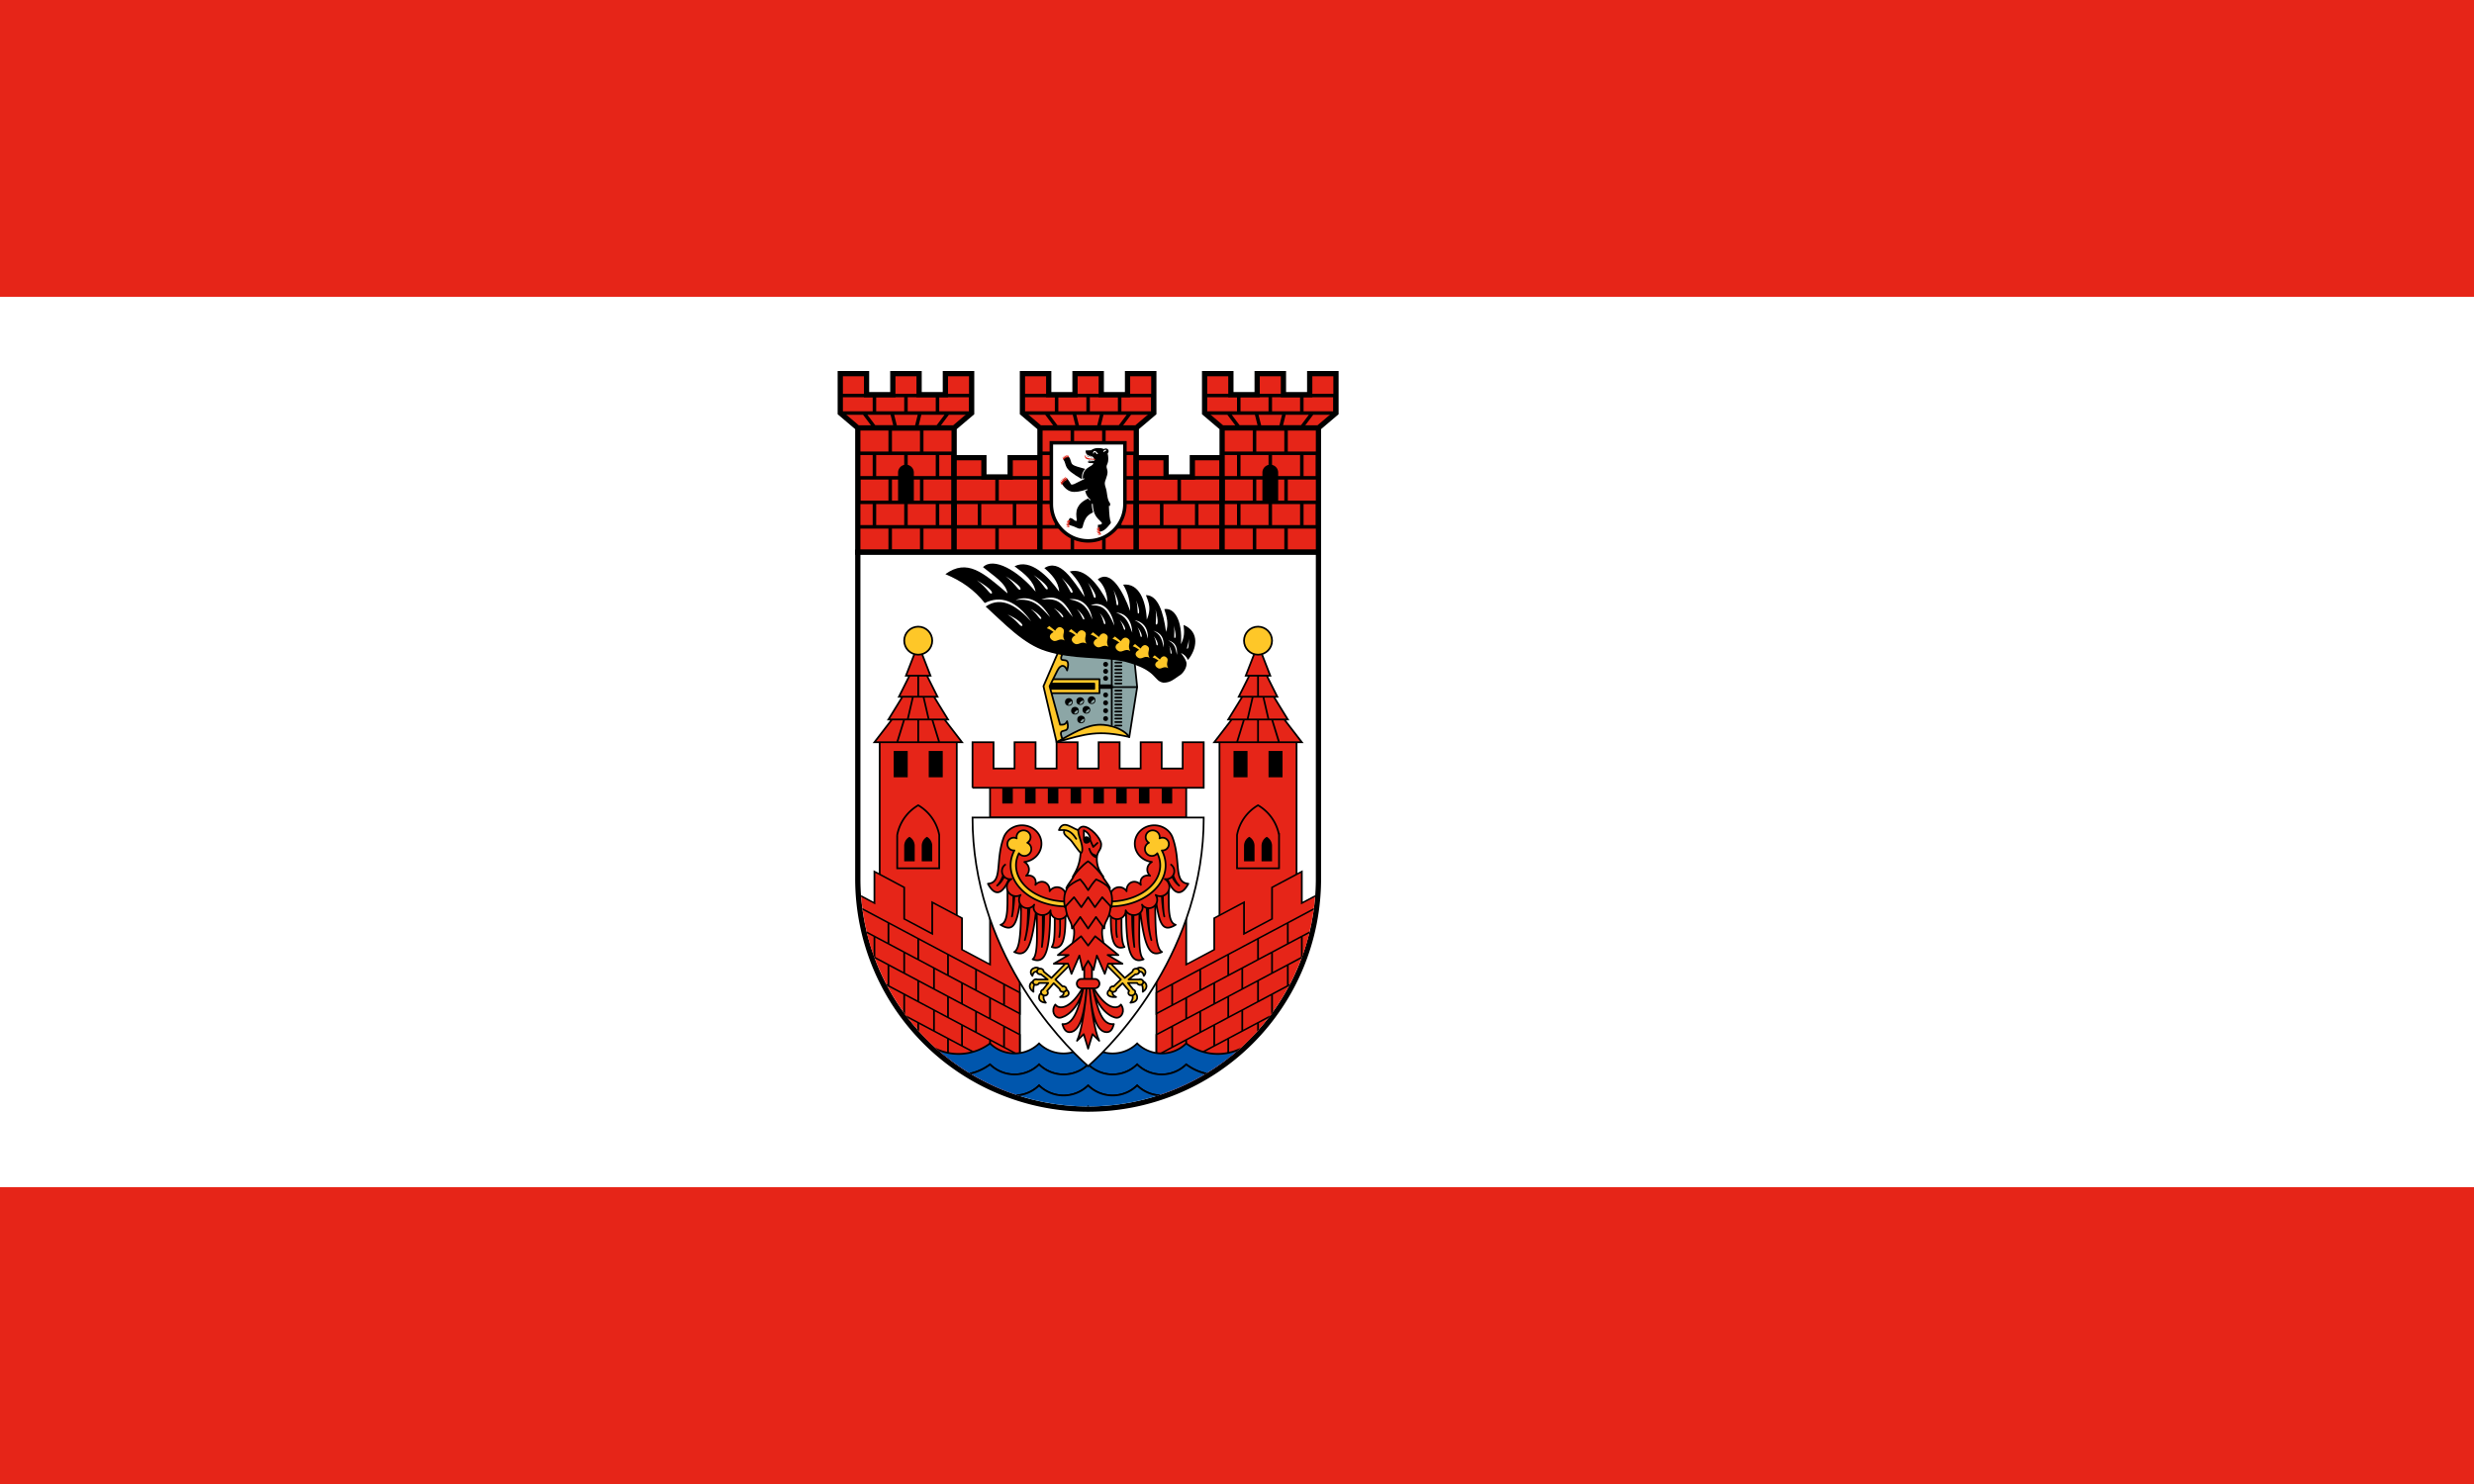 <?xml version="1.0" encoding="UTF-8" standalone="no"?>
<svg
   version="1.1"
   width="500"
   height="300"
   viewBox="0 0 250 150"
   id="svg591"
   xmlns:xlink="http://www.w3.org/1999/xlink"
   xmlns="http://www.w3.org/2000/svg"
   xmlns:svg="http://www.w3.org/2000/svg"
   xmlns:rdf="http://www.w3.org/1999/02/22-rdf-syntax-ns#"
   xmlns:cc="http://creativecommons.org/ns#">
  <rect x="0" y="0" width="250" height="150" fill="#333333" stroke="none"/>
  <defs
     id="defs595" />
  <desc
     id="desc421">Das Wappen des Berliner Bezirks Spandau</desc>
  <svg
     id="Wappenschild"
     x="10"
     y="102"
     width="266"
     height="321"
     version="1.1"
     transform="translate(10,102)">
    <defs
       id="defs469">
      <clipPath
         id="cpSchild">
        <path
           d="M 3,3 H 263 V 188 A 130,130 0 0 1 3,188 Z"
           id="path466" />
      </clipPath>
    </defs>
  </svg>
  <g
     id="g5328"
     transform="translate(121.71,-61.921)">
    <path
       id="rect1719-1"
       style="fill:#e62518;stroke-width:0;stroke-linecap:square;stroke-miterlimit:8;stop-color:#000000"
       d="m -121.71,61.921 h 250 V 211.921 h -250 z" />
    <path
       id="rect1719"
       style="fill:#ffffff;stroke-width:0;stroke-linecap:square;stroke-miterlimit:8;stop-color:#000000"
       d="m -121.71,91.921 h 250 V 181.921 h -250 z" />
  </g>
  <g
     id="g1039"
     transform="matrix(0.177,0,0,0.177,84.645,37.5)">
    <path
       d="m 1.5,1.5 h 15 v 12 h 15 v -12 h 15 v 12 h 15 v -12 h 15 V 24 l -10,8.5 v 71 h -55 v -71 h 55 -55 L 1.5,24 Z"
       stroke-width="3"
       fill="#e62518"
       id="path423"
       style="stroke:#000000" />
    <path
       d="M 2,14 H 76 V 24 H 2 M 21,14 V 24 H 39 V 14 h 18 v 10 m -42,0 6,8 h 12 l -2,-8 h 16 l -2,8 h 12 l 6,-8 M 12,89 H 66 V 75 H 12 V 61 H 66 V 47 H 12 39 V 61 H 21 V 47 h 9 V 33 h 18 v 14 h 9 v 14 h -9 v 14 h 9 v 14 h -9 v 14 H 30 V 89 H 21 V 75 h 9 V 61 75 h 9 v 14"
       stroke-width="2"
       fill="none"
       id="path425"
       style="stroke:#000000" />
    <path
       d="m 35,75 h 8 V 58 a 4,4 0 0 0 -8,0 z"
       id="path427"
       style="stroke:#000000" />
    <path
       d="m 66.5,49.5 h 17 v 11 h 15 v -11 h 17 v 54 h -49 z"
       stroke-width="3"
       fill="#e62518"
       id="path430"
       style="stroke:#000000" />
    <path
       d="m 67,61 h 48 V 75 H 67 v 14 h 48 M 91,61 v 14 h 10 V 89 M 81,75 v 14 h 10 v 14"
       stroke-width="2"
       fill="none"
       id="path432"
       style="stroke:#000000" />
    <g
       id="use435"
       stroke="#000000"
       transform="translate(104)">
      <path
         d="m 1.5,1.5 h 15 v 12 h 15 v -12 h 15 v 12 h 15 v -12 h 15 V 24 l -10,8.5 v 71 h -55 v -71 h 55 -55 L 1.5,24 Z"
         stroke-width="3"
         fill="#e62518"
         id="path651" />
      <path
         d="M 2,14 H 76 V 24 H 2 M 21,14 V 24 H 39 V 14 h 18 v 10 m -42,0 6,8 h 12 l -2,-8 h 16 l -2,8 h 12 l 6,-8 M 12,89 H 66 V 75 H 12 V 61 H 66 V 47 H 12 39 V 61 H 21 V 47 h 9 V 33 h 18 v 14 h 9 v 14 h -9 v 14 h 9 v 14 h -9 v 14 H 30 V 89 H 21 V 75 h 9 V 61 75 h 9 v 14"
         stroke-width="2"
         fill="none"
         id="path653" />
      <path
         d="m 35,75 h 8 V 58 a 4,4 0 0 0 -8,0 z"
         id="path655" />
    </g>
    <g
       id="use437"
       stroke="#000000"
       transform="translate(104)">
      <path
         d="m 66.5,49.5 h 17 v 11 h 15 v -11 h 17 v 54 h -49 z"
         stroke-width="3"
         fill="#e62518"
         id="path659" />
      <path
         d="m 67,61 h 48 V 75 H 67 v 14 h 48 M 91,61 v 14 h 10 V 89 M 81,75 v 14 h 10 v 14"
         stroke-width="2"
         fill="none"
         id="path661" />
    </g>
    <g
       id="use439"
       stroke="#000000"
       transform="translate(208)">
      <path
         d="m 1.5,1.5 h 15 v 12 h 15 v -12 h 15 v 12 h 15 v -12 h 15 V 24 l -10,8.5 v 71 h -55 v -71 h 55 -55 L 1.5,24 Z"
         stroke-width="3"
         fill="#e62518"
         id="path665" />
      <path
         d="M 2,14 H 76 V 24 H 2 M 21,14 V 24 H 39 V 14 h 18 v 10 m -42,0 6,8 h 12 l -2,-8 h 16 l -2,8 h 12 l 6,-8 M 12,89 H 66 V 75 H 12 V 61 H 66 V 47 H 12 39 V 61 H 21 V 47 h 9 V 33 h 18 v 14 h 9 v 14 h -9 v 14 h 9 v 14 h -9 v 14 H 30 V 89 H 21 V 75 h 9 V 61 75 h 9 v 14"
         stroke-width="2"
         fill="none"
         id="path667" />
      <path
         d="m 35,75 h 8 V 58 a 4,4 0 0 0 -8,0 z"
         id="path669" />
    </g>
    <path
       d="m 122,41 h 42 v 35 a 21,21 0 1 1 -42,0 z"
       stroke="#000000"
       stroke-width="2"
       fill="#ffffff"
       id="path441" />
    <path
       d="m 144.655,45.264 -2.83,0.104 c -0.139,0.012 -0.244,0.081 -0.244,0.244 0.012,1.021 0.209,1.682 0.94,2.216 -0.093,0.568 -0.035,0.858 0.557,1.334 0.058,-0.464 0.244,-0.673 0.534,-0.87 0.023,0.012 0.046,0.012 0.058,0.023 -0.035,0.209 -0.035,0.429 0.012,0.557 0.116,0.325 0.684,0.336 0.835,0.104 0.139,0.336 0.429,0.348 0.661,0.348 0.244,0 0.36,-0.174 0.441,-0.336 0.139,0.116 0.278,0.244 0.406,0.406 0.406,0.557 0.476,1.276 0.476,1.96 -0.128,0.012 -0.255,0.023 -0.383,0.035 v -0.278 c -0.012,-0.394 -0.928,-0.464 -1.137,-0.128 -0.232,-0.255 -0.951,-0.209 -0.951,0.197 v 0.128 c -0.162,-0.209 -0.29,-0.429 -0.394,-0.65 -0.29,0.186 -0.464,0.325 -0.418,0.986 -0.128,0.012 -0.255,0.023 -0.371,0.035 0.012,0.766 0.348,0.974 3.086,0.916 0.07,0.766 -0.696,1.195 -1.264,1.554 -1.485,0.847 -3.051,1.775 -3.898,3.329 -0.708,1.23 -0.882,2.691 -0.8,4.106 l 0.812,-0.36 0.093,0.441 c -1.462,0.696 -4.13,2.111 -5.881,2.923 -0.429,0.197 -1.543,0.476 -1.775,0.081 -0.8,-1.38 -1.438,-2.424 -2.366,-3.48 -1.659,0.731 -2.424,1.404 -3.051,2.946 1.311,2.007 3.48,4.884 7.076,4.907 3.724,0.023 6.96,-1.346 7.668,-1.554 l 0.151,0.476 c -0.476,0.209 -0.893,0.36 -1.392,0.522 0.65,2.552 1.404,3.55 3.155,5.104 l -0.36,0.267 c -0.313,-0.186 -0.847,-0.777 -1.137,-1.056 -3.724,1.763 -5.116,3.526 -6.009,5.348 -0.986,2.192 -0.8,4.686 -0.383,6.995 0.081,0.383 -0.336,0.568 -0.65,0.452 -0.858,-0.197 -1.334,-1.056 -2.158,-1.369 -0.371,-0.162 -0.824,-0.313 -1.23,-0.255 -0.951,1.357 -0.835,2.042 -0.708,3.747 1.253,0.615 2.598,0.766 3.99,1.485 0.916,0.371 1.798,0.974 2.842,0.812 0.592,-0.058 1.183,-0.464 1.241,-1.09 0.522,-2.25 1.253,-4.64 2.97,-6.264 0.824,-0.812 1.891,-1.462 2.946,-1.96 -0.418,-1.601 -0.731,-3.202 -0.696,-4.872 l 0.51,-0.023 c 0.371,6.357 2.065,7.691 5.046,10.649 0.302,0.302 0.278,0.87 -0.162,1.044 -0.58,0.29 -1.264,0.313 -1.926,0.336 -0.116,1.647 0.267,3.26 0.87,3.921 1.833,-0.035 3.735,-1.485 4.837,-2.888 0.464,-0.58 1.021,-1.16 1.462,-1.728 0.545,-0.708 -0.046,-1.531 -0.209,-2.181 -0.452,-1.856 -0.661,-7.192 -0.684,-7.934 l 0.65,0.012 0.093,-1.346 c -1.937,-2.401 -1.624,-6.16 -2.424,-8.584 -0.313,-0.986 -0.661,-2.007 -0.661,-3.051 0,-1.415 1.601,-4.072 1.566,-6.438 -0.012,-0.998 -0.568,-2.297 -0.557,-2.888 0.012,-1.717 0.998,-1.346 0.974,-4.918 -0.012,-0.986 -0.128,-1.717 -0.383,-2.726 1.728,-1.821 -0.65,-3.642 -2.018,-2.506 -1.102,-0.29 -1.241,-0.58 -3.399,-0.58 -1.844,0 -2.9,0.499 -4.048,1.264 z m -3.341,10.637 c -3.387,-0.998 -5.788,-1.45 -7.134,-2.471 -1.357,-1.032 -0.8,-3.248 -2.39,-4.512 -1.473,-0.046 -2.355,0.615 -2.981,1.438 2.54,3.909 -0.847,4.86 10.649,11.426 -0.046,-3.631 0.638,-4.385 1.856,-5.881 z m 7.018,-8.433 c -0.174,0 -0.487,-0.093 -0.58,-0.22 -1.009,-1.543 -1.264,-0.986 -1.415,-0.452 -0.128,0.476 -0.684,0.487 -0.522,-0.151 0.406,-1.566 1.508,-1.346 2.877,0.824 z m 3.213,-1.566 c 0.278,-0.371 0.708,-0.731 1.172,-0.882 0.684,-0.232 0.963,0.325 0.418,0.51 -0.452,0.162 -0.835,0.476 -1.16,0.8 z m -8.897,2.007 c 0.174,0.104 0.418,0.232 0.777,0.336 -0.197,0.162 -0.383,0.394 -0.441,0.65 -0.313,-0.22 -0.441,-0.626 -0.336,-0.986 z m 1.856,0.615 c 0,0.151 -0.035,0.302 -0.081,0.371 -0.116,0.186 -0.545,0.174 -0.638,-0.081 -0.035,-0.104 -0.035,-0.29 0.012,-0.464 0.232,0.058 0.476,0.104 0.708,0.174 z m 0.139,0.035 c 0.313,0.093 0.615,0.197 0.882,0.371 -0.058,0.139 -0.162,0.278 -0.371,0.278 -0.186,0 -0.394,-0.012 -0.51,-0.232 -0.058,-0.116 -0.035,-0.278 0,-0.418 z m -0.626,3.016 -0.684,0.058 c -0.035,-0.325 0,-0.603 0.255,-0.789 0.128,0.232 0.267,0.452 0.429,0.65 z m 0.116,-0.006 v -0.365 c 0,-0.383 0.812,-0.36 0.824,0 v 0.29 z m 0.928,-0.087 v -0.325 c 0,-0.383 0.94,-0.36 0.94,-0.012 v 0.255 z"
       id="path443"
       style="stroke-width:0.012" />
    <g
       fill="#e62518"
       id="g463"
       transform="matrix(0.012,0,0,0.012,127,44)">
      <path
         d="m 1178,378 c 1,256 379,130 499,191 -2,-16 -5,-32 -10,-48 -61,-22 -148,-7 -241,-22 -187,-30 -210,-83 -210,-122 -1,-41 -38,-43 -38,1"
         id="path445" />
      <g
         id="Krallen">
        <path
           d="m 329,3474 c 0,0 35,-13 110,26 36,18 58,-51 28,-60 -92,-29 -138,34 -138,34"
           id="Kralle" />
        <use
           xlink:href="#Kralle"
           transform="translate(-25,63)"
           id="use448" />
        <use
           xlink:href="#Kralle"
           transform="translate(-44,128)"
           id="use450" />
        <use
           xlink:href="#Kralle"
           transform="translate(-46,197)"
           id="use452" />
        <use
           xlink:href="#Kralle"
           transform="translate(-37,267)"
           id="use454" />
      </g>
      <use
         xlink:href="#Krallen"
         transform="matrix(0.986,-0.363,0.363,0.986,152.874,556.323)"
         id="use457" />
      <use
         xlink:href="#Krallen"
         transform="matrix(0.663,0.948,-0.718,0.896,2492.198,-2039.701)"
         id="use459" />
      <use
         xlink:href="#Krallen"
         transform="matrix(0.501,0.739,-0.739,0.501,2724.41,-1655.876)"
         id="use461" />
    </g>
    <path
       d="m 11.5,103.5 h 263 V 290 a 131.5,131.5 0 0 1 -263,0 z"
       stroke="#000000"
       stroke-width="3"
       fill="#ffffff"
       id="path471" />
    <g
       id="rechts"
       stroke="#000000"
       stroke-width="1"
       fill="#e62518"
       clip-path="url(#cpSchild)"
       transform="translate(10,102)">
      <path
         d="M 14,110 H 58 V 230 H 14 Z m 10,53 a 25,25 0 0 1 12,-17 25,25 0 0 1 12,17 v 19 H 24 Z M 21,97 h 30 l 10,13 H 11 Z m 6,-13 h 18 l 8,13 H 19 Z m 4,-12 h 10 l 6,12 H 25 Z m 5,-18 7,18 H 29 Z m 0,18 v 12 m 0,13 v 13 H 24 l 4,-13 h 2 l 3,-13 h 6 l 3,13 h 2 l 4,13"
         id="path473" />
      <path
         d="m 28,169 a 6,6 0 0 1 3,-5 6,6 0 0 1 3,5 v 9 h -6 z m 10,0 a 6,6 0 0 1 3,-5 6,6 0 0 1 3,5 v 9 H 38 Z M 22,115 h 8 v 15 h -8 z m 20,0 h 8 v 15 h -8 z"
         stroke="none"
         fill="#000000"
         id="path475" />
      <path
         d="m 0,196 h 11 v -18 h 17 v 18 h 16 v -18 h 17 v 18 H 77 V 150 H 94 V 300 H 0"
         transform="skewY(28)"
         id="path477" />
      <path
         d="m 0,203 h 94 v 12 H 0 v 12 h 94 v 12 H 0 v 12 h 77 v -12 h 8 v -12 h -8 v -12 h 8 V 203 H 69 v 12 h -8 v 12 h 8 v 12 h -8 v 12 h -8 v 12 H 36 v -12 h 9 v -12 h 8 v -12 h -8 v -12 h 8 V 203 H 36 v 12 h -8 v 12 h 8 v 12 h -8 v 12 H 11 v -12 h 8 v -12 h -8 v -12 h 8 v -12"
         transform="skewY(28)"
         id="path479" />
      <circle
         cx="36"
         cy="52"
         r="8"
         fill="#fec728"
         id="circle481" />
    </g>
    <use
       xlink:href="#rechts"
       transform="matrix(-1,0,0,1,286,0)"
       id="use484"
       x="0"
       y="0" />
    <g
       clip-path="url(#cpSchild)"
       id="g491"
       transform="translate(10,102)">
      <path
         d="m 41,282 a 30,30 0 0 0 36,0 20,20 0 0 0 28,0 20,20 0 0 0 28,0 20,20 0 0 0 28,0 20,20 0 0 0 28,0 30,30 0 0 0 36,0 v 12 a 30,30 0 0 1 -36,0 20,20 0 0 1 -28,0 20,20 0 0 1 -28,0 20,20 0 0 1 -28,0 20,20 0 0 1 -28,0 30,30 0 0 1 -36,0"
         id="Welle"
         stroke="#000000"
         stroke-width="1"
         fill="#0056ad" />
      <use
         y="12"
         xlink:href="#Welle"
         id="use487" />
      <use
         y="24"
         xlink:href="#Welle"
         id="use489" />
    </g>
    <path
       d="m 77,238 v -26 h 12 v 15 h 12 v -15 h 12 v 15 h 12 v -15 h 12 v 15 h 12 v -15 h 12 v 15 h 12 v -15 h 12 v 15 h 12 v -15 h 12 v 26 H 77 87 v 17 h 112 v -17"
       stroke="#000000"
       stroke-width="1"
       fill="#e62518"
       id="path493" />
    <path
       d="m 94,238 v 9 h 6 v -9 h 7 v 9 h 6 v -9 h 7 v 9 h 6 v -9 h 7 v 9 h 6 v -9 h 7 v 9 h 6 v -9 h 7 v 9 h 6 v -9 h 7 v 9 h 6 v -9 h 7 v 9 h 6 v -9"
       id="path495" />
    <path
       d="m 77,255 c 0,75 49,127 66,142 17,-15 66,-67 66,-142 z"
       stroke="#000000"
       stroke-width="1"
       fill="#ffffff"
       id="path497" />
    <g
       id="AdlerRechts"
       stroke="#000000"
       stroke-width="100"
       stroke-linecap="round"
       stroke-linejoin="round"
       fill="#e62518"
       transform="matrix(0.01,0,0,0.01,10,102)">
      <path
         d="m 12005,19624 a 510,526 0 0 0 -902,-115 480,560 20 0 0 -814,-365 590,460 -40 0 0 -528,-518 590,520 0 0 0 -101,-790 1110,1050 0 1 0 -1178,-1400 c -500,1360 -34,2580 -902,2644 326,622 792,809 1242,-380 -308,516 142,2573 -521,2724 821,506 960,-154 1190,-1812 -61,1133 61,3130 -409,3365 705,324 1023,-213 1293,-2759 -38,1289 129,2917 -242,3175 768,308 993,-583 1003,-2844 l 256,292 c 9,1063 -5,1616 -168,1852 587,196 814,-318 778,-1976 h 150 M 8533,18625 c -112,206 -209,398 -427,559 177,-177 256,-351 357,-606 m 577,990 c -14,654 -24,1153 -90,1380 57,-229 129,-746 145,-1376 m 775,776 c -6,767 -13,1347 -182,1950 163,-578 219,-1091 277,-1950 m 746,422 c 0,878 11,1304 -50,1916 85,-609 124,-1033 125,-1916 m 909,209 c 8,574 4,981 -46,1140"
         id="path499" />
      <path
         d="m 8564,17992 a 460,460 0 0 0 360,820 524.915,524.915 0 0 0 520,912 477.782,477.782 0 0 0 780,552 501.526,433.752 0 0 0 930,325 494.471,470.925 0 0 0 987,59"
         id="path501" />
      <g
         fill="#fec728"
         id="g507">
        <path
           d="m 10535,23962 c -154,-243 -735,21 -414,380 46,-263 221,-291 342,-178 m -321,502 c -161,68 -315,349 38,585 -16,-191 2,-400 99,-431 m 351,510 c -154,34 -280,513 256,544 -142,-154 -162,-342 -99,-427 m 1083,-207 c 109,120 -38,260 -168,311 515,44 605,-246 370,-417"
           id="path503" />
        <path
           d="m 12148,20378 a 3200,2350 0 0 1 -3056,-3200 365,365 0 1 1 129,-688 400,385 0 1 1 609,250 395,395 0 1 1 -480,600 2919,2069 0 0 0 2798,2757 m -40,3437 -902,927 -445,-366 a 190,160 0 1 0 -157,154 l 386,301 h -590 a 180,160 0 1 0 100,198 h 521 l -301,380 a 200,170 20 1 0 240,72 l 372,-438 349,335 a 190,160 0 1 0 157,-157 l -407,-390 872,-883"
           id="path505" />
      </g>
    </g>
    <use
       xlink:href="#AdlerRechts"
       transform="matrix(-1,0,0,1,286,3.3542681e-6)"
       id="use510"
       x="0"
       y="0" />
    <g
       stroke="#000000"
       stroke-width="100"
       stroke-linecap="round"
       stroke-linejoin="round"
       fill="#e62518"
       id="g526"
       transform="matrix(0.01,0,0,0.01,10,102)">
      <path
         d="m 12000,19940 c 0,1028 505,1352 505,1901 0,417 -140,771 -195,1159 h 770 v 1864 c -763,1425 -1457,1407 -1652,1115 -258,347 -56,755 239,755 251,0 1092,-395 1382,-1784 -290,1389 -641,2221 -1218,2144 60,208 156,463 408,463 671,0 891,-1366 981,-2607 -89,1241 -294,2567 -554,3100 l 384,-380 250,830 250,-830 384,380 c -260,-533 -465,-1859 -554,-3100 90,1241 310,2607 981,2607 270,0 348,-255 408,-463 -649,77 -928,-755 -1218,-2144 290,1389 1131,1784 1382,1784 295,0 497,-408 239,-755 -195,292 -889,310 -1652,-1115 v -1864 h 770 c -55,-388 -195,-742 -195,-1159 0,-549 505,-873 505,-1901"
         id="path512" />
      <path
         d="m 12922,24517 a 268.5,268.5 0 0 0 0,537 h 756 a 268.5,268.5 0 0 0 0,-537 z m 378,-1905 -403,-532 -1325,1074 614,-5 -846,498 h 815 l 195,580 451,-1044 188,822 311,-523 311,523 188,-822 451,1044 195,-580 h 815 l -846,-498 614,5 -1325,-1074 z m -1304,-2737 c -14,1307 363,1191 383,1761 l 472,-656 449,656 449,-656 472,656 c 20,-570 397,-454 383,-1761"
         id="path514" />
      <path
         d="m 12526,18712 c -529,716 -672,955 -558,1707 l 527,-568 417,568 388,-568 388,568 417,-568 527,568 c 114,-752 -29,-991 -558,-1707"
         id="path516" />
      <path
         d="m 13073,17649 -591,987 c -72,196 -322,439 -429,704 256,-224 471,-374 792,-509 189,212 317,390 456,616 139,-226 267,-404 456,-616 320,135 536,284 792,509 -108,-266 -358,-508 -430,-705 l -591,-987"
         id="path518" />
      <path
         d="m 12965,17395 c -323,-262 -513,-703 -759,-899 -315,-251 -299,-326 -269,-481 301,19 513,226 685,503 -172,-277 -384,-484 -685,-503 -105,0 -202,0 -303,0 258,-674 819,0 1219,31 h 250"
         fill="#fec728"
         id="path520" />
      <path
         d="m 12430,18674 c 253,-427 388,-734 441,-1325 149,-68 100,-419 17,-687 -73,-236 -151,-417 -158,-643 77,-130 174,-203 284,-204 411,-4 1029,685 1032,1016 3,356 -237,368 -249,800 -9,350 108,747 368,1042 -265,-296 -478,-597 -870,-874 -392,277 -605,578 -870,874 m 1345,-1202 c -222,-42 -328,-139 -404,-392 77,254 188,418 400,495 m 71,-824 -245,227 -174,-396"
         id="path522" />
      <path
         d="m 13063,16500 c 2,124 22,238 120,240 291,7 359,-466 -129,-712 z"
         fill="#ffffff"
         id="path524" />
    </g>
    <circle
       cx="142.07"
       cy="267.5"
       r="1.8"
       id="circle528"
       style="stroke-width:0.01" />
    <path
       d="m 125,212 c 17,-5 24,-7 41.5,-3 l 4.5,-28.5 -2,-19.5 -42,-3 -9.5,22 z"
       fill="#8ca6a6"
       id="path532" />
    <g
       stroke="#000000"
       stroke-width="1"
       stroke-linecap="round"
       stroke-linejoin="round"
       fill="#fec728"
       id="g544"
       transform="translate(10,102)">
      <path
         d="M 156.5,107 161,78.5 159,59 H 146.5 V 100 78.5 H 161 m -12.5,-14 h 3.5 m 0,2 h -3.5 m 0,2 h 3.5 m 0,2 h -3.5 m 0,2 h 3.5 m 0,2 h -3.5 m 0,2 h 3.5 m 0,4 h -3.5 m 0,2 h 3.5 m 0,2 h -3.5 m 0,2 h 3.5 m 0,2 h -3.5 m 0,2 h 3.5 m 0,2 h -3.5 m 0,2 h 3.5 m 0,2 h -3.5 m 0,2 h 3.5 m 0,2 h -3.5"
         fill="none"
         id="path534" />
      <path
         d="m 110,74 h 29.5 v 8 H 110"
         id="path536" />
      <path
         d="m 110,76.5 h 26.5 v 3 H 110 m 29.5,-2 h 7 V 79 h -7"
         fill="#000000"
         id="path538" />
      <path
         d="m 117,56 -9.5,22 7.5,32 3.5,-1.5 c -4,-9 5,-1 2.5,-10.5 -1,2 -2,2 -4,2 l -6,-22 4.5,-9 c 2,-4 4.5,-3 5.5,0 3,-11 -7,-1 -2,-11"
         id="path540" />
      <path
         d="m 115,110 c 17,-5 24,-7 41.5,-3 -3.5,-5 -11.5,-7 -16.5,-7 -8,0 -16,5 -25,10"
         id="path542" />
    </g>
    <circle
       cx="153"
       cy="167.5"
       r="1.4"
       id="circle546" />
    <circle
       cx="153"
       cy="171.5"
       r="1.4"
       id="circle548" />
    <circle
       cx="153"
       cy="175.5"
       r="1.4"
       id="circle550" />
    <circle
       cx="153"
       cy="185"
       r="1.4"
       id="circle552" />
    <circle
       cx="153"
       cy="189.5"
       r="1.4"
       id="circle554" />
    <circle
       cx="153"
       cy="194"
       r="1.4"
       id="circle556" />
    <circle
       cx="153"
       cy="198.5"
       r="1.4"
       id="circle558" />
    <g
       id="Loch"
       transform="translate(10,102)">
      <circle
         cx="122"
         cy="87"
         r="2.2"
         id="circle560" />
      <path
         d="m 123.7,86.6 a 3,3 0 0 0 -2.2,2 1.7,1.7 0 0 0 2.2,-2"
         fill="#8ca6a6"
         id="path562" />
    </g>
    <use
       x="0"
       y="0"
       xlink:href="#Loch"
       id="use565"
       transform="translate(6.5,-0.5)" />
    <use
       x="0"
       y="0"
       xlink:href="#Loch"
       id="use567"
       transform="translate(13,-1)" />
    <use
       x="0"
       y="0"
       xlink:href="#Loch"
       id="use569"
       transform="translate(3.5,5)" />
    <use
       x="0"
       y="0"
       xlink:href="#Loch"
       id="use571"
       transform="translate(10,4.5)" />
    <use
       x="0"
       y="0"
       xlink:href="#Loch"
       id="use573"
       transform="translate(7,10)" />
    <path
       d="M 110.5,143 C 103,135 94,128 84.5,134.5 95,144 106,156 119,160 c 16,5 30,3 45,6 19,5 16,11 22,12 4,0 6,-2 9,-4 2,-1 5,-5 4,-8 -0.5,-1.5 -1.5,-3 -3,-5 2,1 3,2 4,4 5,-6 7,-16 -2.5,-20 0.5,4 0.5,7 -1.5,11 1,-14 -4,-21 -9.5,-20 1.5,4.5 2.5,8.5 1,13 -1.5,-11 -4.5,-21 -11.5,-21 2,5 3,8 0.5,14 -0.5,-11 -4.5,-21 -13.5,-20 3,5 4,10 4,15 -4,-11 -11,-24 -18.5,-18 3.5,3 5.5,8 5.5,13 -5,-10 -13,-20 -21.5,-17.5 4.5,4.5 7.5,9.5 8.5,14.5 -7,-10 -14,-22 -23,-16.5 4,3.5 8,7.5 8.5,13.5 -6.5,-9 -16.5,-19 -25.5,-14.5 6,4.5 11,8.5 12,14.5 -10,-12 -24,-20 -30,-14 6,5 13,9 14,15 C 83,115 74,107 61.5,116 71,120 78,125 84,132.5 93,128 102,131 110.5,143"
       id="path575" />
    <path
       d="m 79.5,119.5 c 6,4.5 7.5,8.5 8.5,7.5 0.5,-0.5 0,-2.5 -8.5,-7.5 M 96,117.2 c 6,4.8 7.3,8.6 8.3,7.6 0.5,-0.5 0.2,-2.3 -8.3,-7.6 m 15.9,-0.7 c 5.6,4.9 6.8,9 7.9,8.1 0.5,-0.4 0.2,-2.5 -7.9,-8.1 m 16,1.6 c 4.4,5.3 4.9,9.2 6,8.5 0.6,-0.3 0.5,-2.2 -6,-8.5 m 15,2.8 c 3.2,5.5 2.9,9 4.1,8.6 0.6,-0.2 0.9,-1.9 -4.1,-8.6 m 14.6,4.1 c 2,5.7 1.2,9 2.3,8.8 0.5,-0.1 1.1,-1.7 -2.3,-8.8 m 13,6 c 1.2,4.9 0.3,7.6 1.2,7.5 0.5,-0.1 1,-1.3 -1.2,-7.5 m 11,5.2 c 0.9,5.6 -0.6,8.5 0.5,8.6 0.6,0 1.4,-1.4 -0.5,-8.6 m 10.4,9.2 c 0.8,4.6 -0.3,7.1 0.6,7.1 0.4,-0.1 1,-1.2 -0.6,-7.1 m 8.6,7.5 c -0.3,3.8 -1.6,5.6 -0.9,5.7 0.3,0.1 1,-0.7 0.9,-5.7 M 97,139.1 c 6,3.6 7.2,7.3 8.4,6.4 0.9,-0.7 -3.3,-4.4 -8.4,-6.4 m 13.2,-3.2 c 4.3,3.2 5,6.3 6,5.6 0.7,-0.5 -2.3,-3.7 -6,-5.6 m 13.2,-0.5 c 3.9,3 4.4,5.7 5.3,5.2 0.7,-0.5 -1.9,-3.4 -5.3,-5.2 m 13.1,0.5 c 3.2,3.6 3.2,6.3 4.2,6 0.7,-0.4 -1.3,-3.7 -4.2,-6 m 13.2,2.4 c 2.4,3.9 1.9,6.4 2.9,6.3 0.8,-0.3 -0.5,-3.7 -2.9,-6.3 m 11.4,4 c 2.4,3.4 1.9,5.6 2.9,5.5 0.7,-0.3 -0.6,-3.3 -2.9,-5.5 m 10.1,4.1 c 1.9,3.4 1.3,5.5 2.2,5.5 0.7,-0.2 -0.2,-3.2 -2.2,-5.5 m 9.3,5.1 c 1.8,3.2 1,5.1 2,5.2 0.7,-0.2 -0.1,-3 -2,-5.2 m 8.7,5.3 c 1.2,2.9 0.4,4.5 1.2,4.7 0.6,-0.1 0.1,-2.6 -1.2,-4.7 m -87.6,-26 c 10.1,-1.2 13.8,3.4 19.7,9.8 -4.6,-8 -11.4,-13.1 -19.7,-9.8 m 14.7,-0.3 c 10.2,-0.9 11.3,1.9 18,10.1 -4.6,-9.8 -9.8,-13.2 -18,-10.1 m 15.9,-0.1 c 8,1.2 10.7,5.3 13.2,11.5 -1.1,-7.9 -6.5,-12.6 -13.2,-11.5 m 12.3,3.4 c 7.1,-0.2 9.4,2.3 13.5,11.6 -1.4,-8.8 -6.9,-14.5 -13.5,-11.6 m 14.4,4.1 c 6,2.3 6.9,5.3 9.3,11.5 -0.3,-7.9 -4.6,-11.2 -9.3,-11.5 m 10.6,4.4 c 4.9,2.4 6.2,4.8 7.6,10.6 0.3,-7.1 -3.6,-9.9 -7.6,-10.6 m 10.7,6 c 4,2.2 4.8,4.1 5.9,9.6 0.4,-5.6 -1.5,-8.3 -5.9,-9.6 m 8.5,5.5 c 3.4,1.9 4.1,3.5 5,8.3 0.4,-4.9 -1.2,-7.2 -5,-8.3"
       fill="#ffffff"
       id="path577" />
    <path
       d="m 119.4,146.9 c 1.4,0.5 2.7,1.2 3.9,2.2 -2.1,1 -2.9,2.7 -1.3,4.2 2.9,2.6 4,-1.4 7.6,0.6 -2.2,-3.4 1.2,-5.4 -1.5,-7.2 -1.4,-1 -2.9,-0.3 -3.9,1.6 l -3.4,-2.7 z"
       id="Kleeblatt"
       fill="#fec728" />
    <use
       x="0"
       y="0"
       xlink:href="#Kleeblatt"
       id="use580"
       transform="translate(12.5,1.8)" />
    <use
       x="0"
       y="0"
       xlink:href="#Kleeblatt"
       id="use582"
       transform="translate(25,3.6)" />
    <use
       x="0"
       y="0"
       xlink:href="#Kleeblatt"
       id="use584"
       transform="translate(37.5,6)" />
    <use
       xlink:href="#Kleeblatt"
       transform="matrix(0.95,0,0,0.95,55,17.6)"
       id="use586"
       x="0"
       y="0" />
    <use
       xlink:href="#Kleeblatt"
       transform="matrix(0.88,0,0,0.88,74.7,34.24)"
       id="use588"
       x="0"
       y="0" />
  </g>
</svg>
